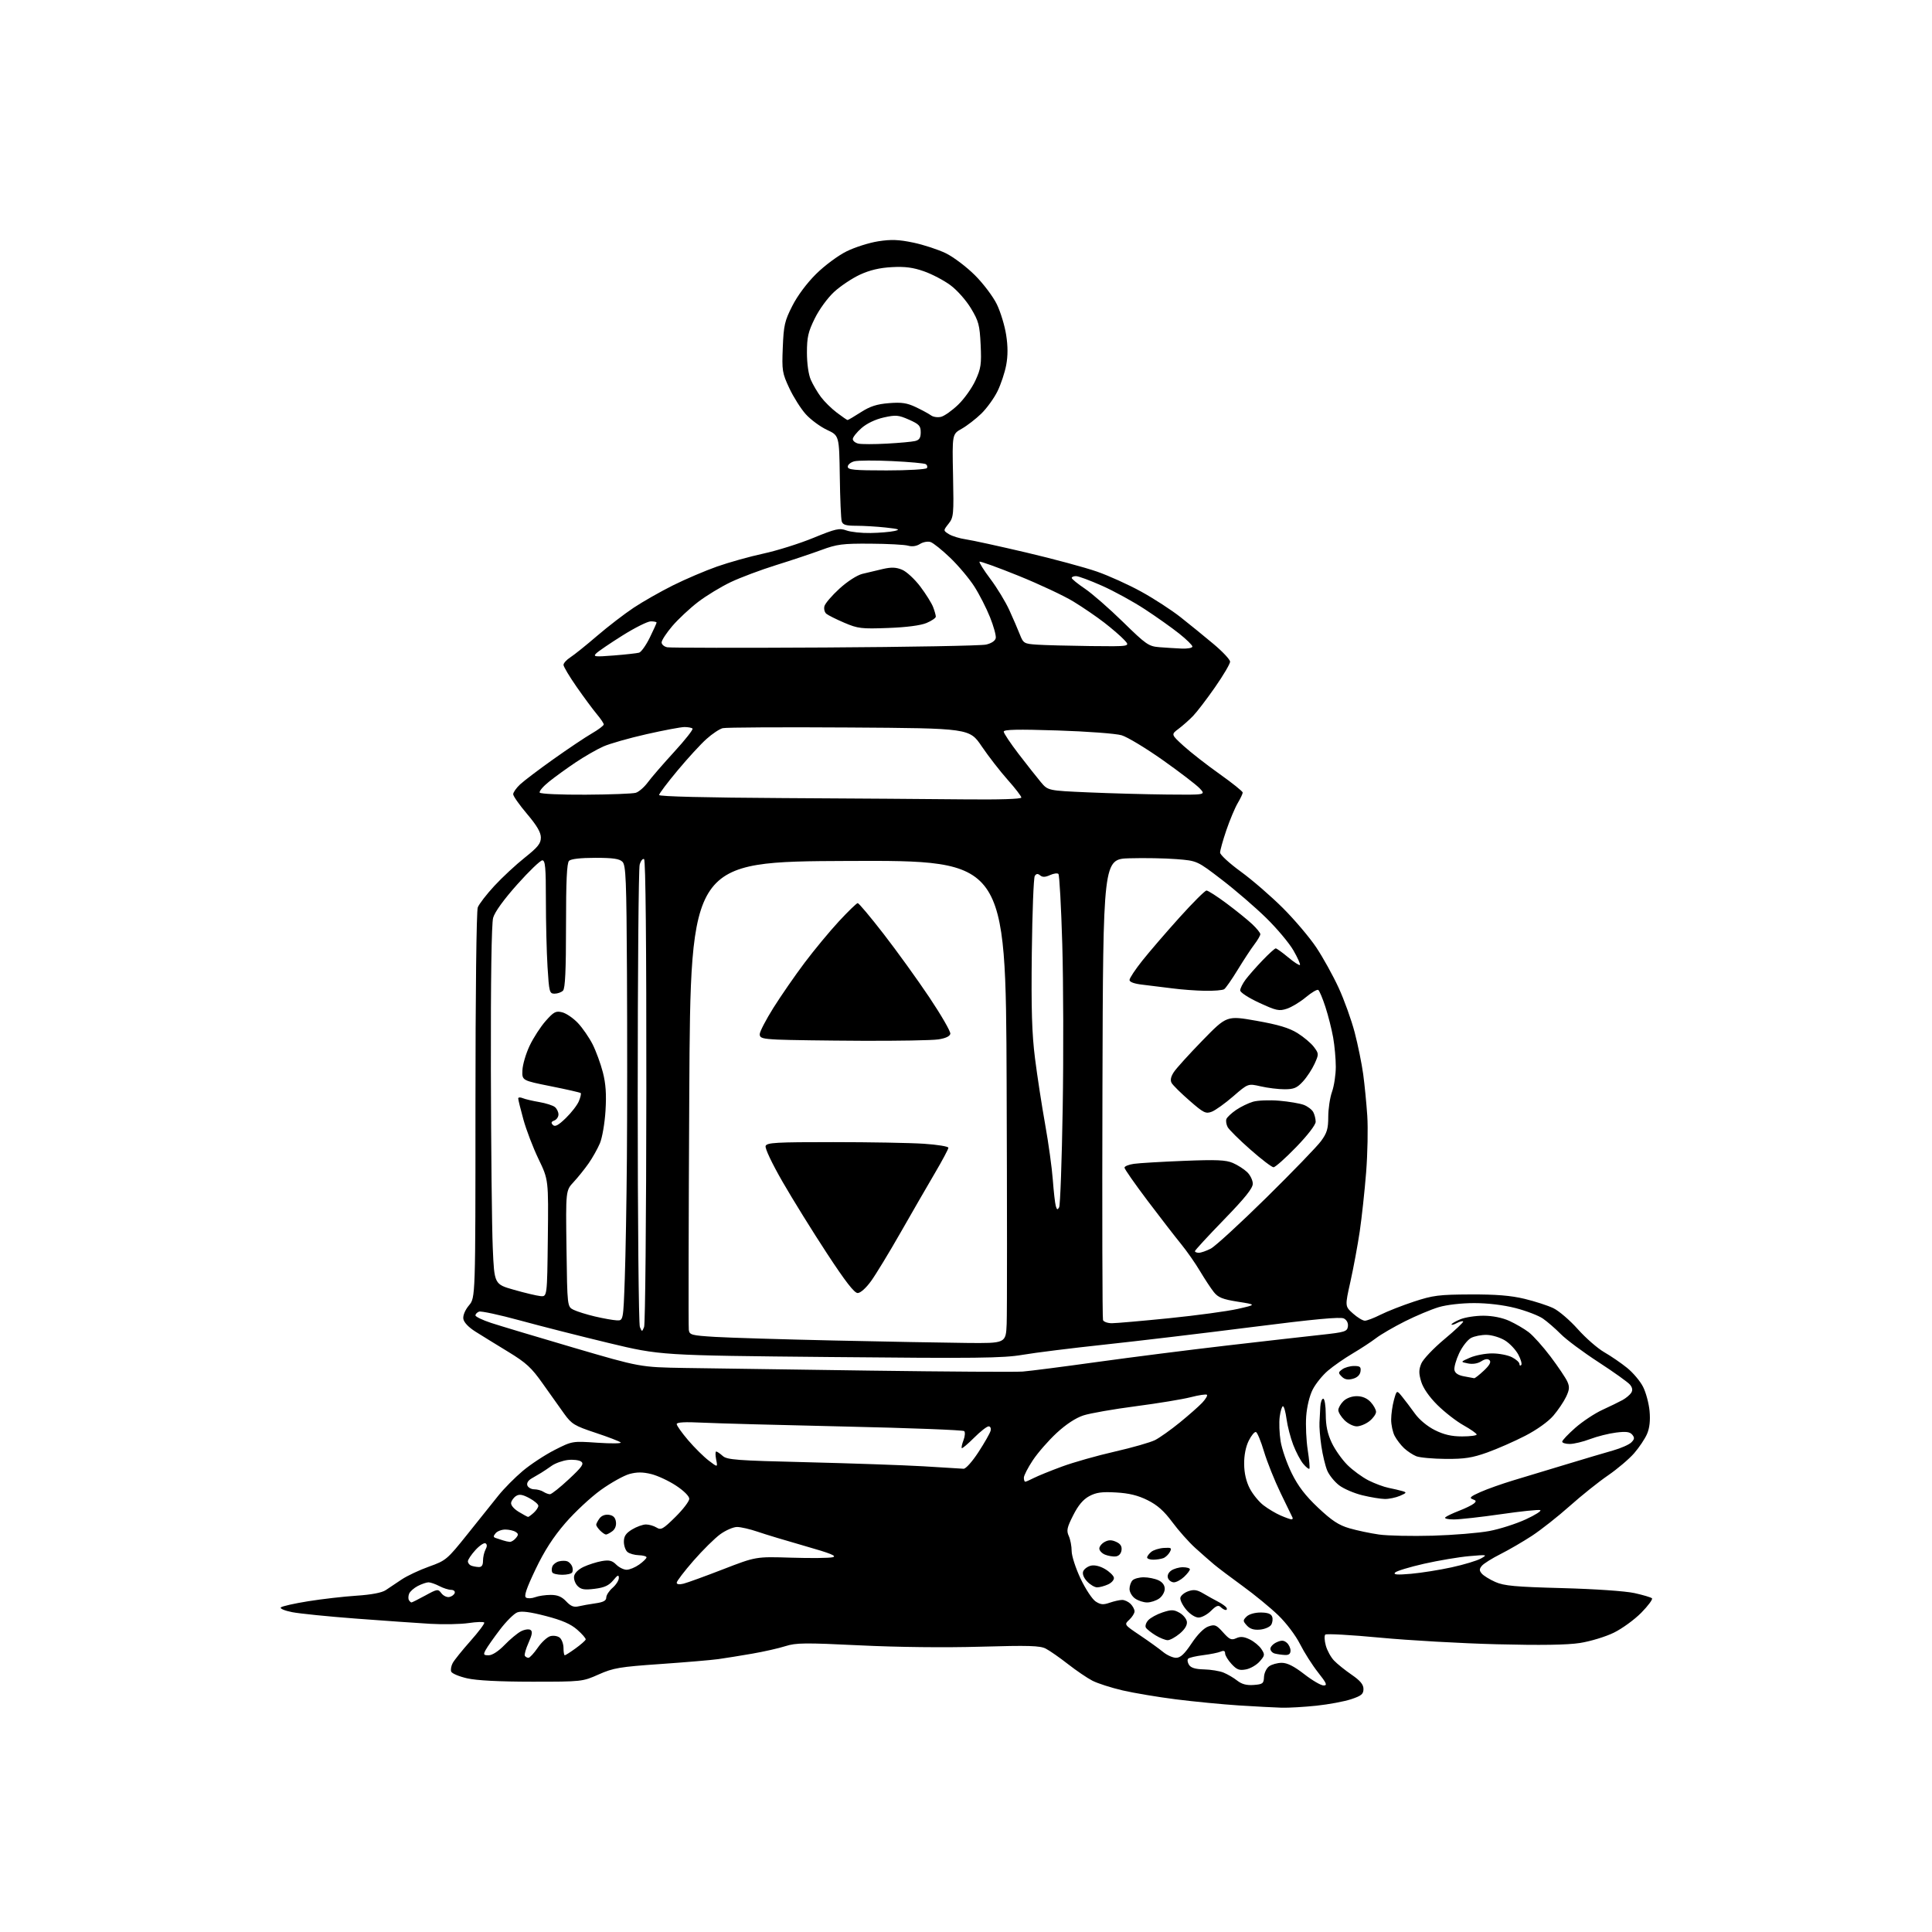 <?xml version="1.0" encoding="UTF-8" standalone="no"?>
<svg 
  version="1.1" 
  xmlns="http://www.w3.org/2000/svg" 
  xmlns:xlink="http://www.w3.org/1999/xlink" 
  xmlns:svg="http://www.w3.org/2000/svg"
  xmlns:rdf="http://www.w3.org/1999/02/22-rdf-syntax-ns#"
  xmlns:cc="http://creativecommons.org/ns#"
  xmlns:dc="http://purl.org/dc/elements/1.1/"
  viewBox="0 0 768 768"
  width="768"
  height="768"
>
<style>svg {background-color: white; }</style>"
<path stroke="none" fill="black" fill-rule="evenodd" d="M509.50,678.84C506.75,678.76 499.10,678.36 492.50,677.94C485.90,677.51 474.65,676.42 467.50,675.52C460.35,674.62 450.78,673.01 446.24,671.96C441.70,670.90 436.30,669.17 434.24,668.10C432.18,667.04 427.80,664.06 424.50,661.48C421.20,658.90 417.25,656.15 415.72,655.36C413.43,654.17 408.93,654.04 389.72,654.59C375.55,655.00 356.86,654.79 341.75,654.05C320.07,652.99 316.42,653.03 312.25,654.36C309.64,655.20 303.68,656.55 299.00,657.36C294.32,658.17 288.25,659.15 285.50,659.53C282.75,659.91 272.40,660.79 262.50,661.48C246.34,662.60 243.84,663.02 238.00,665.61C231.54,668.48 231.38,668.50 211.50,668.50C198.46,668.49 189.48,668.03 185.69,667.16C182.49,666.43 179.64,665.23 179.36,664.49C179.08,663.76 179.34,662.23 179.95,661.10C180.55,659.97 183.72,656.03 186.98,652.36C190.25,648.68 192.73,645.37 192.50,645.00C192.27,644.63 189.48,644.71 186.29,645.19C183.11,645.66 176.22,645.80 171.00,645.49C165.78,645.18 152.50,644.25 141.50,643.42C130.50,642.59 119.09,641.44 116.14,640.86C113.20,640.29 111.17,639.43 111.64,638.97C112.11,638.50 117.00,637.40 122.50,636.52C128.00,635.64 136.65,634.64 141.73,634.31C147.64,633.92 151.81,633.13 153.34,632.10C154.66,631.22 157.50,629.32 159.66,627.87C161.82,626.42 166.71,624.12 170.54,622.75C177.29,620.34 177.75,619.95 185.81,609.88C190.37,604.17 195.91,597.25 198.12,594.50C200.32,591.75 204.68,587.35 207.81,584.71C210.94,582.08 216.65,578.33 220.50,576.37C227.50,572.83 227.50,572.83 237.50,573.51C243.00,573.88 247.15,573.83 246.73,573.40C246.30,572.97 241.81,571.24 236.74,569.56C228.36,566.78 227.24,566.10 224.28,562.00C222.50,559.52 218.66,554.13 215.75,550.01C211.27,543.65 209.17,541.72 201.98,537.34C197.32,534.50 191.47,530.90 189.00,529.34C186.20,527.57 184.38,525.64 184.18,524.23C183.99,522.88 184.90,520.72 186.43,518.90C189.00,515.85 189.00,515.85 189.00,439.49C189.00,395.36 189.39,362.11 189.92,360.71C190.43,359.37 193.40,355.52 196.53,352.14C199.65,348.77 205.09,343.71 208.61,340.92C213.83,336.76 215.00,335.30 215.00,332.93C215.00,330.86 213.41,328.16 209.50,323.54C206.48,319.98 204.00,316.46 204.00,315.72C204.00,314.98 205.24,313.22 206.75,311.81C208.26,310.40 214.22,305.88 220.00,301.78C225.78,297.67 232.64,293.07 235.25,291.56C237.86,290.05 240.00,288.44 240.00,287.98C240.00,287.53 238.76,285.68 237.25,283.89C235.74,282.09 232.14,277.23 229.25,273.09C226.36,268.94 224.00,264.99 224.00,264.30C224.00,263.61 225.24,262.25 226.75,261.28C228.26,260.31 233.05,256.47 237.38,252.74C241.72,249.02 248.25,244.00 251.88,241.59C255.52,239.17 262.55,235.17 267.50,232.70C272.45,230.23 280.35,226.86 285.06,225.20C289.76,223.55 298.04,221.23 303.46,220.06C308.88,218.89 317.81,216.08 323.32,213.82C332.25,210.16 333.67,209.84 336.48,210.86C338.22,211.49 342.54,211.95 346.07,211.88C349.61,211.82 353.85,211.46 355.50,211.09C358.02,210.52 357.47,210.29 352.10,209.70C348.59,209.32 343.33,209.00 340.42,209.00C336.26,209.00 335.02,208.63 334.60,207.25C334.30,206.29 333.95,198.22 333.83,189.33C333.59,173.15 333.59,173.15 328.73,170.87C326.06,169.62 322.27,166.83 320.32,164.67C318.37,162.51 315.43,157.86 313.77,154.33C310.95,148.29 310.79,147.33 311.17,138.10C311.52,129.33 311.92,127.56 314.96,121.59C317.00,117.55 320.76,112.52 324.43,108.89C327.83,105.53 333.16,101.58 336.54,99.91C339.86,98.27 345.52,96.48 349.11,95.92C354.25,95.12 357.23,95.23 363.05,96.44C367.12,97.29 372.94,99.20 375.98,100.67C379.01,102.15 384.23,106.09 387.57,109.43C390.92,112.78 394.82,117.96 396.28,121.00C397.74,124.03 399.40,129.48 399.96,133.12C400.67,137.62 400.67,141.46 399.98,145.12C399.43,148.08 397.88,152.75 396.53,155.50C395.19,158.25 392.30,162.25 390.11,164.40C387.91,166.54 384.40,169.25 382.31,170.43C378.50,172.56 378.50,172.56 378.85,189.03C379.17,204.60 379.08,205.65 377.06,208.20C374.93,210.91 374.93,210.91 377.21,212.34C378.47,213.12 381.52,214.06 384.00,214.41C386.48,214.77 397.27,217.13 408.00,219.65C418.73,222.17 431.32,225.57 436.00,227.20C440.68,228.82 448.61,232.41 453.62,235.17C458.64,237.92 465.69,242.50 469.29,245.34C472.89,248.18 478.78,252.97 482.39,256.00C486.00,259.02 488.97,262.19 488.98,263.03C488.99,263.87 486.31,268.42 483.01,273.16C479.72,277.89 475.77,283.05 474.24,284.63C472.71,286.21 470.12,288.50 468.48,289.73C465.50,291.96 465.50,291.96 470.50,296.52C473.25,299.02 479.66,304.03 484.75,307.64C489.84,311.25 494.00,314.59 494.00,315.05C494.00,315.51 493.10,317.42 491.99,319.29C490.89,321.16 488.87,325.99 487.49,330.02C486.12,334.05 485.00,338.06 485.01,338.93C485.01,339.79 488.72,343.20 493.26,346.50C497.79,349.80 505.33,356.32 510.01,361.00C514.69,365.68 520.67,372.74 523.29,376.69C525.92,380.64 529.89,387.81 532.10,392.60C534.32,397.40 537.20,405.42 538.51,410.41C539.81,415.41 541.33,422.88 541.89,427.00C542.45,431.12 543.18,438.55 543.51,443.50C543.84,448.45 543.64,458.57 543.06,466.00C542.47,473.43 541.33,484.00 540.52,489.50C539.70,495.00 538.04,503.95 536.83,509.39C534.62,519.27 534.62,519.27 537.83,522.14C539.59,523.71 541.71,525.00 542.55,525.00C543.38,525.00 546.19,523.93 548.78,522.62C551.38,521.31 557.33,518.97 562.00,517.43C569.62,514.92 571.95,514.62 584.50,514.56C594.72,514.52 600.52,514.99 606.00,516.30C610.12,517.29 615.30,518.97 617.50,520.03C619.70,521.09 624.07,524.84 627.20,528.36C630.34,531.88 635.06,536.00 637.70,537.52C640.34,539.04 644.42,541.83 646.77,543.73C649.12,545.62 651.99,549.01 653.13,551.26C654.28,553.51 655.45,557.86 655.73,560.93C656.07,564.67 655.74,567.66 654.73,570.00C653.91,571.93 651.59,575.39 649.59,577.69C647.58,580.00 642.92,583.95 639.22,586.49C635.52,589.02 628.67,594.49 624.00,598.66C619.33,602.82 612.58,608.14 609.00,610.49C605.42,612.83 599.77,616.12 596.44,617.79C593.11,619.47 589.79,621.55 589.07,622.42C588.01,623.69 588.00,624.30 589.01,625.51C589.70,626.34 592.14,627.85 594.42,628.86C597.89,630.40 602.31,630.80 621.04,631.30C634.08,631.65 646.12,632.48 649.75,633.28C653.18,634.04 656.30,634.97 656.69,635.35C657.07,635.73 655.16,638.31 652.44,641.08C649.72,643.84 644.80,647.42 641.50,649.03C638.18,650.65 632.15,652.48 628.00,653.12C622.89,653.90 612.39,654.06 595.00,653.62C580.98,653.27 560.07,652.08 548.55,650.99C537.03,649.90 527.25,649.35 526.82,649.78C526.39,650.21 526.49,652.17 527.03,654.14C527.57,656.12 529.05,658.80 530.31,660.11C531.56,661.43 534.71,663.95 537.30,665.73C540.73,668.09 542.00,669.62 542.00,671.40C542.00,673.43 541.18,674.11 537.08,675.47C534.38,676.37 528.19,677.52 523.33,678.04C518.47,678.55 512.25,678.91 509.50,678.84zM498.36,669.80C501.96,669.53 502.35,669.23 502.46,666.64C502.52,665.07 503.43,663.16 504.48,662.39C505.53,661.63 507.79,661.00 509.52,661.00C511.71,661.00 514.40,662.36 518.45,665.50C521.63,667.98 525.10,670.00 526.14,670.00C527.73,670.00 527.37,669.14 523.94,664.80C521.68,661.94 518.46,656.88 516.78,653.55C515.06,650.13 511.29,645.14 508.11,642.08C505.03,639.11 498.68,633.89 494.00,630.50C489.32,627.10 484.20,623.24 482.62,621.91C481.04,620.59 477.66,617.62 475.12,615.32C472.58,613.02 468.48,608.41 466.00,605.06C462.72,600.63 460.06,598.27 456.17,596.34C452.36,594.44 448.80,593.57 443.67,593.28C438.00,592.95 435.77,593.26 433.00,594.74C430.57,596.05 428.61,598.38 426.61,602.35C424.14,607.22 423.88,608.45 424.86,610.59C425.49,611.97 426.00,614.66 426.00,616.58C426.00,618.49 427.60,623.42 429.55,627.54C431.50,631.65 434.20,635.74 435.53,636.61C437.50,637.90 438.57,638.00 441.13,637.10C442.87,636.50 445.10,636.00 446.08,636.00C447.06,636.00 448.56,636.71 449.43,637.57C450.29,638.44 451.00,639.77 451.00,640.53C451.00,641.30 450.06,642.80 448.91,643.87C446.83,645.81 446.83,645.81 453.16,650.07C456.65,652.42 460.77,655.38 462.33,656.67C463.88,657.95 466.21,659.00 467.50,659.00C469.25,659.00 470.83,657.53 473.68,653.26C476.05,649.70 478.58,647.15 480.35,646.54C482.91,645.65 483.51,645.89 486.19,648.89C488.76,651.76 489.50,652.09 491.43,651.21C493.10,650.45 494.49,650.58 496.79,651.70C498.50,652.52 500.60,654.26 501.44,655.55C502.87,657.74 502.82,658.09 500.74,660.45C499.51,661.86 497.06,663.28 495.31,663.61C492.67,664.12 491.67,663.75 489.56,661.47C488.15,659.95 487.00,658.05 487.00,657.25C487.00,656.23 486.46,656.02 485.25,656.54C484.29,656.96 481.15,657.59 478.28,657.95C475.42,658.31 472.73,658.93 472.32,659.35C471.91,659.76 472.05,660.86 472.65,661.80C473.40,662.99 475.18,663.53 478.61,663.61C481.30,663.67 484.79,664.24 486.37,664.88C487.94,665.52 490.40,666.95 491.81,668.07C493.64,669.50 495.55,670.01 498.36,669.80zM210.07,659.00C210.59,659.00 212.25,657.20 213.76,655.01C215.27,652.81 217.52,650.74 218.76,650.40C220.01,650.06 221.70,650.33 222.51,651.01C223.33,651.69 224.00,653.54 224.00,655.12C224.00,656.71 224.23,658.00 224.51,658.00C224.79,658.00 226.73,656.76 228.81,655.25C230.90,653.74 232.70,652.15 232.82,651.73C232.94,651.31 231.43,649.56 229.47,647.84C226.88,645.56 223.45,644.07 216.95,642.38C210.61,640.74 207.29,640.32 205.62,640.95C204.32,641.45 201.22,644.53 198.73,647.81C196.23,651.08 193.69,654.72 193.06,655.88C192.06,657.76 192.20,658.00 194.26,658.00C195.68,658.00 198.15,656.40 200.55,653.92C202.72,651.67 205.65,649.23 207.06,648.49C208.47,647.75 210.17,647.49 210.84,647.90C211.76,648.47 211.58,649.71 210.10,653.03C209.02,655.44 208.36,657.77 208.63,658.21C208.90,658.64 209.55,659.00 210.07,659.00zM510.75,657.88C509.51,657.82 507.71,657.56 506.75,657.31C505.79,657.06 505.00,656.20 505.00,655.41C505.00,654.61 506.11,653.45 507.47,652.83C509.36,651.97 510.30,652.00 511.47,652.98C512.31,653.67 513.00,655.09 513.00,656.12C513.00,657.44 512.33,657.97 510.75,657.88zM464.17,652.00C463.25,651.99 461.09,651.13 459.36,650.08C457.63,649.02 455.90,647.65 455.51,647.02C455.12,646.39 455.53,645.07 456.42,644.09C457.30,643.11 459.87,641.70 462.12,640.96C465.63,639.80 466.59,639.82 468.86,641.09C470.31,641.90 471.64,643.50 471.80,644.65C472.00,646.00 471.00,647.67 468.98,649.37C467.25,650.82 465.09,652.00 464.17,652.00zM500.85,647.80C498.44,648.01 496.87,647.52 495.65,646.17C494.04,644.39 494.03,644.11 495.52,642.62C496.47,641.67 498.79,641.00 501.10,641.00C503.85,641.00 505.26,641.50 505.69,642.64C506.04,643.54 505.86,645.00 505.31,645.89C504.75,646.77 502.75,647.63 500.85,647.80zM476.45,643.00C475.13,643.00 473.07,641.69 471.54,639.87C470.09,638.14 469.04,636.02 469.21,635.14C469.38,634.26 470.79,633.09 472.34,632.55C474.57,631.77 475.83,631.95 478.33,633.43C480.07,634.46 482.73,635.94 484.23,636.71C485.73,637.49 487.22,638.55 487.54,639.06C487.86,639.58 487.73,640.00 487.26,640.00C486.79,640.00 485.87,639.47 485.23,638.83C484.34,637.94 483.43,638.30 481.40,640.33C479.93,641.80 477.70,643.00 476.45,643.00zM229.99,638.54C231.37,638.21 234.41,637.67 236.75,637.34C239.84,636.90 241.00,636.28 241.00,635.05C241.00,634.12 242.12,632.38 243.50,631.19C244.88,629.99 246.00,628.22 246.00,627.26C245.99,625.86 245.52,626.06 243.75,628.22C242.04,630.27 240.27,631.09 236.43,631.57C232.37,632.08 231.01,631.87 229.62,630.48C228.67,629.53 228.03,627.79 228.20,626.63C228.38,625.34 229.88,623.85 232.00,622.85C233.93,621.95 237.17,620.92 239.21,620.56C242.17,620.05 243.34,620.34 244.96,621.96C246.08,623.08 247.94,624.00 249.10,624.00C250.25,624.00 252.50,623.07 254.10,621.93C255.69,620.79 257.00,619.51 257.00,619.08C257.00,618.66 255.62,618.27 253.93,618.22C252.24,618.17 250.22,617.60 249.43,616.94C248.64,616.29 248.00,614.45 248.00,612.86C248.00,610.67 248.79,609.49 251.25,607.99C253.04,606.90 255.52,606.01 256.76,606.00C258.01,606.00 259.91,606.55 261.00,607.23C262.75,608.32 263.59,607.85 268.48,603.02C271.52,600.02 274.00,596.77 274.00,595.79C274.00,594.76 271.81,592.58 268.75,590.57C265.86,588.66 261.43,586.60 258.90,585.97C255.54,585.14 253.22,585.13 250.24,585.93C248.01,586.54 242.90,589.38 238.88,592.26C234.87,595.14 228.50,601.07 224.73,605.44C219.91,611.02 216.40,616.47 212.88,623.84C209.23,631.50 208.21,634.51 209.11,635.07C209.78,635.48 211.41,635.41 212.73,634.91C214.05,634.41 216.82,634.00 218.89,634.00C221.64,634.00 223.30,634.69 225.07,636.57C226.88,638.50 228.10,638.99 229.99,638.54zM163.56,637.00C163.80,637.00 166.27,635.76 169.04,634.25C173.87,631.61 174.13,631.58 175.46,633.34C176.23,634.35 177.63,635.02 178.59,634.84C179.55,634.65 180.52,633.94 180.75,633.25C180.98,632.55 180.35,632.00 179.33,631.99C178.32,631.99 176.21,631.32 174.64,630.49C173.06,629.67 171.13,629.00 170.34,629.00C169.55,629.00 167.63,629.66 166.07,630.46C164.52,631.27 162.96,632.66 162.62,633.55C162.27,634.45 162.25,635.59 162.56,636.09C162.87,636.59 163.32,637.00 163.56,637.00zM456.00,637.00C454.59,637.00 452.44,636.30 451.22,635.44C450.00,634.59 449.00,632.88 449.00,631.64C449.00,630.41 449.54,628.86 450.20,628.20C450.86,627.54 452.86,627.00 454.65,627.00C456.44,627.00 459.05,627.52 460.45,628.16C462.10,628.91 463.00,630.13 463.00,631.60C463.00,632.86 462.00,634.59 460.78,635.44C459.56,636.30 457.41,637.00 456.00,637.00zM436.13,631.00C435.15,631.00 433.36,629.94 432.15,628.66C430.79,627.22 430.19,625.67 430.58,624.65C430.93,623.73 432.29,622.72 433.59,622.39C435.05,622.02 437.21,622.52 439.23,623.70C441.02,624.75 442.62,626.29 442.79,627.13C442.95,627.97 441.92,629.17 440.49,629.82C439.07,630.47 437.11,631.00 436.13,631.00zM271.73,629.53C273.23,629.15 280.32,626.58 287.48,623.80C300.50,618.76 300.50,618.76 314.50,619.20C322.20,619.44 329.62,619.37 330.99,619.03C332.88,618.56 330.22,617.49 320.09,614.60C312.72,612.50 304.22,609.94 301.19,608.89C298.16,607.85 294.47,607.00 292.99,607.00C291.51,607.00 288.51,608.30 286.32,609.88C284.13,611.47 279.34,616.21 275.67,620.41C272.00,624.62 269.00,628.55 269.00,629.14C269.00,629.81 270.02,629.96 271.73,629.53zM466.65,629.00C465.71,629.00 464.65,628.26 464.31,627.36C463.92,626.35 464.39,625.19 465.53,624.36C466.55,623.61 468.65,623.00 470.19,623.00C471.74,623.00 473.00,623.37 473.00,623.83C473.00,624.28 471.96,625.63 470.69,626.83C469.41,628.02 467.60,629.00 466.65,629.00zM223.50,626.00C221.64,626.00 219.87,625.59 219.56,625.09C219.25,624.59 219.25,623.51 219.57,622.69C219.88,621.87 221.05,620.96 222.17,620.67C223.28,620.38 224.79,620.37 225.52,620.65C226.25,620.93 227.11,621.84 227.43,622.67C227.75,623.50 227.75,624.59 227.44,625.09C227.13,625.59 225.36,626.00 223.50,626.00zM560.87,625.61C564.93,625.25 572.22,624.10 577.08,623.03C581.94,621.97 587.17,620.39 588.71,619.52C591.39,618.00 591.20,617.97 584.04,618.59C579.94,618.95 571.86,620.31 566.10,621.61C560.33,622.92 555.14,624.49 554.56,625.12C553.77,625.96 555.39,626.09 560.87,625.61zM190.25,622.92C191.48,622.98 192.00,622.24 192.00,620.43C192.00,619.02 192.45,617.03 193.00,615.99C193.67,614.74 193.67,613.92 193.00,613.50C192.45,613.16 190.65,614.36 189.00,616.16C187.35,617.97 186.00,619.98 186.00,620.64C186.00,621.30 186.56,622.06 187.25,622.34C187.94,622.62 189.29,622.88 190.25,622.92zM458.42,620.00C457.09,620.00 456.00,619.61 456.00,619.12C456.00,618.64 456.73,617.64 457.63,616.90C458.52,616.15 460.77,615.45 462.63,615.33C465.62,615.14 465.90,615.32 465.03,616.94C464.50,617.94 463.33,619.04 462.45,619.38C461.56,619.72 459.75,620.00 458.42,620.00zM443.50,618.71C442.40,618.82 440.49,618.50 439.25,617.99C438.01,617.48 437.00,616.39 437.00,615.57C437.00,614.74 437.96,613.56 439.13,612.93C440.70,612.09 441.89,612.09 443.69,612.91C445.42,613.69 446.04,614.68 445.82,616.26C445.62,617.64 444.73,618.58 443.50,618.71zM202.63,612.92C203.25,612.96 204.34,612.29 205.06,611.42C206.15,610.12 206.13,609.69 204.94,608.94C204.15,608.44 202.32,608.02 200.87,608.02C199.43,608.01 197.69,608.67 197.01,609.49C196.02,610.68 196.05,611.06 197.14,611.41C197.89,611.65 199.18,612.07 200.00,612.34C200.82,612.62 202.01,612.88 202.63,612.92zM569.50,610.46C577.75,610.22 587.88,609.39 592.00,608.61C596.12,607.84 602.65,605.75 606.50,603.98C610.35,602.21 612.94,600.55 612.25,600.30C611.56,600.04 604.52,600.77 596.62,601.92C588.71,603.06 580.30,604.00 577.92,604.00C575.47,604.00 574.01,603.63 574.55,603.15C575.07,602.68 577.52,601.52 580.00,600.56C582.48,599.60 585.11,598.32 585.85,597.71C586.95,596.80 586.86,596.48 585.36,595.95C583.92,595.45 584.59,594.83 588.47,593.12C591.19,591.91 597.04,589.84 601.46,588.50C605.88,587.17 615.35,584.31 622.50,582.14C629.65,579.97 638.06,577.47 641.19,576.59C644.32,575.70 647.60,574.26 648.47,573.38C649.76,572.10 649.83,571.50 648.84,570.30C647.89,569.17 646.38,568.97 642.40,569.47C639.53,569.83 634.89,570.99 632.08,572.06C629.28,573.13 625.63,574.00 623.99,574.00C622.35,574.00 621.00,573.58 621.00,573.08C621.00,572.57 623.36,570.08 626.25,567.54C629.14,565.01 633.98,561.81 637.00,560.43C640.02,559.05 643.62,557.29 645.00,556.53C646.38,555.76 647.92,554.47 648.44,553.65C649.08,552.65 648.92,551.60 647.94,550.42C647.15,549.46 641.51,545.43 635.42,541.47C629.32,537.51 622.57,532.49 620.42,530.30C618.26,528.12 615.06,525.35 613.31,524.14C611.55,522.94 606.65,521.06 602.40,519.97C597.63,518.75 591.37,518.00 586.02,518.00C580.97,518.00 575.10,518.67 571.94,519.61C568.96,520.50 562.91,523.03 558.51,525.24C554.10,527.45 548.92,530.46 547.00,531.93C545.08,533.40 540.87,536.15 537.66,538.05C534.44,539.95 530.04,543.01 527.87,544.86C525.70,546.70 522.98,550.08 521.82,552.36C520.57,554.79 519.51,559.18 519.23,563.00C518.98,566.58 519.25,572.63 519.85,576.45C520.44,580.28 520.73,583.60 520.49,583.84C520.25,584.09 519.15,583.21 518.05,581.89C516.95,580.58 515.16,577.18 514.07,574.33C512.98,571.49 511.79,566.88 511.42,564.08C511.05,561.29 510.41,559.00 510.00,559.00C509.60,559.00 509.01,560.86 508.71,563.14C508.40,565.42 508.56,569.81 509.06,572.89C509.55,575.98 511.54,581.70 513.47,585.62C516.02,590.80 518.89,594.54 523.97,599.34C529.44,604.49 532.16,606.28 536.43,607.52C539.43,608.39 544.72,609.51 548.19,610.00C551.66,610.49 561.25,610.69 569.50,610.46zM240.88,610.00C240.47,610.00 239.44,609.29 238.57,608.43C237.71,607.56 237.00,606.53 237.00,606.12C237.00,605.71 237.59,604.58 238.31,603.60C239.11,602.50 240.55,601.94 242.06,602.16C243.76,602.40 244.60,603.24 244.84,604.94C245.06,606.45 244.50,607.89 243.40,608.69C242.42,609.41 241.29,610.00 240.88,610.00zM513.33,603.96C513.79,603.98 514.00,603.66 513.79,603.25C513.58,602.84 511.45,598.45 509.06,593.50C506.66,588.55 503.70,581.14 502.47,577.04C501.25,572.94 499.80,569.43 499.26,569.25C498.71,569.07 497.42,570.63 496.39,572.71C495.20,575.11 494.53,578.52 494.57,582.00C494.60,585.61 495.38,588.94 496.80,591.69C498.00,594.00 500.47,597.02 502.29,598.40C504.10,599.79 507.14,601.60 509.04,602.42C510.94,603.25 512.88,603.94 513.33,603.96zM209.92,603.00C210.15,603.00 211.17,602.26 212.17,601.35C213.18,600.43 214.00,599.19 214.00,598.57C214.00,597.96 212.39,596.59 210.43,595.53C207.74,594.09 206.43,593.87 205.18,594.66C204.25,595.24 203.36,596.44 203.18,597.33C202.99,598.29 204.20,599.76 206.18,600.97C208.01,602.08 209.69,602.99 209.92,603.00zM550.50,595.87C548.85,595.85 544.83,595.19 541.57,594.40C538.31,593.61 534.14,591.82 532.31,590.42C530.48,589.02 528.35,586.38 527.58,584.54C526.82,582.71 525.77,578.35 525.26,574.85C524.74,571.36 524.41,567.15 524.51,565.50C524.61,563.85 524.76,561.04 524.84,559.25C524.93,557.46 525.45,556.00 526.00,556.00C526.56,556.00 527.00,558.76 527.01,562.25C527.02,566.72 527.69,569.92 529.38,573.50C530.67,576.25 533.48,580.23 535.62,582.35C537.75,584.47 541.52,587.22 544.00,588.48C546.48,589.73 550.08,591.07 552.00,591.45C553.92,591.84 556.40,592.41 557.50,592.74C559.28,593.26 559.17,593.46 556.50,594.62C554.85,595.33 552.15,595.89 550.50,595.87zM218.61,593.98C219.23,593.99 222.60,591.31 226.11,588.03C231.42,583.08 232.25,581.88 231.00,580.99C230.18,580.40 227.80,580.12 225.71,580.37C223.63,580.62 220.75,581.65 219.32,582.66C217.89,583.67 216.00,584.94 215.11,585.48C214.22,586.02 212.50,587.03 211.28,587.73C209.94,588.50 209.29,589.59 209.64,590.50C209.96,591.33 211.18,592.01 212.36,592.02C213.54,592.02 215.18,592.47 216.00,593.00C216.82,593.53 218.00,593.98 218.61,593.98zM407.55,589.00C407.85,589.00 409.38,588.34 410.95,587.53C412.52,586.72 417.56,584.67 422.15,582.98C426.74,581.29 436.20,578.61 443.16,577.03C450.12,575.44 457.32,573.38 459.16,572.45C461.00,571.51 465.43,568.37 469.00,565.46C472.57,562.55 476.59,559.01 477.92,557.59C479.25,556.17 480.09,554.76 479.78,554.45C479.47,554.14 476.58,554.57 473.36,555.40C470.14,556.23 460.30,557.85 451.50,559.00C442.70,560.15 433.34,561.78 430.70,562.64C427.64,563.63 423.79,566.16 420.02,569.64C416.78,572.64 412.53,577.51 410.57,580.47C408.61,583.42 407.00,586.55 407.00,587.42C407.00,588.29 407.25,589.00 407.55,589.00zM383.02,583.85C383.87,583.94 386.44,581.08 388.92,577.28C391.33,573.59 393.51,569.76 393.77,568.78C394.03,567.78 393.69,567.00 392.99,567.00C392.30,567.00 389.70,569.03 387.22,571.52C384.73,574.00 382.53,575.86 382.32,575.66C382.11,575.45 382.42,574.02 383.01,572.48C383.60,570.94 383.72,569.32 383.29,568.89C382.85,568.46 361.57,567.64 336.00,567.07C310.43,566.50 284.89,565.81 279.25,565.53C272.26,565.18 269.00,565.36 269.00,566.10C269.00,566.69 271.05,569.58 273.56,572.52C276.06,575.45 279.74,579.09 281.72,580.60C285.32,583.35 285.32,583.35 284.68,580.17C284.34,578.43 284.34,577.00 284.70,577.00C285.05,577.00 286.21,577.79 287.28,578.75C288.99,580.30 292.79,580.59 320.85,581.26C338.26,581.69 359.02,582.41 367.00,582.87C374.98,583.33 382.18,583.77 383.02,583.85zM574.69,579.94C569.64,579.90 564.38,579.42 563.00,578.88C561.63,578.33 559.45,576.89 558.16,575.69C556.87,574.49 555.18,572.28 554.40,570.80C553.63,569.31 553.00,566.39 553.01,564.30C553.01,562.21 553.51,558.71 554.11,556.53C555.22,552.55 555.22,552.55 557.36,555.19C558.54,556.64 560.83,559.67 562.45,561.92C564.20,564.36 567.42,567.03 570.40,568.51C573.99,570.30 577.02,571.00 581.20,571.00C584.39,571.00 587.00,570.66 587.00,570.25C587.00,569.84 584.64,568.18 581.75,566.56C578.86,564.94 574.18,561.29 571.34,558.46C568.08,555.21 565.72,551.79 564.94,549.20C563.96,545.93 563.97,544.48 564.99,542.03C565.69,540.34 569.82,535.98 574.17,532.35C578.53,528.72 581.88,525.55 581.63,525.30C581.38,525.04 580.23,525.34 579.09,525.95C577.94,526.57 577.00,526.81 577.00,526.48C577.00,526.16 578.56,525.25 580.47,524.45C582.38,523.65 586.54,523.01 589.72,523.02C593.35,523.04 597.16,523.80 599.97,525.07C602.43,526.19 605.90,528.21 607.68,529.57C609.46,530.93 613.37,535.30 616.38,539.29C619.38,543.28 622.37,547.72 623.02,549.15C623.99,551.28 623.90,552.40 622.54,555.27C621.62,557.21 619.34,560.58 617.47,562.77C615.45,565.13 610.90,568.38 606.28,570.76C602.00,572.97 595.21,575.95 591.19,577.39C585.24,579.51 582.17,579.99 574.69,579.94zM539.32,567.00C537.99,567.00 535.80,565.90 534.45,564.55C533.10,563.20 532.00,561.40 532.00,560.55C532.00,559.70 532.90,558.10 534.00,557.00C535.20,555.80 537.33,555.00 539.33,555.00C541.51,555.00 543.40,555.80 544.83,557.31C546.02,558.59 547.00,560.35 547.00,561.24C547.00,562.13 545.81,563.79 544.37,564.93C542.92,566.07 540.65,567.00 539.32,567.00zM537.74,548.10C535.78,548.62 534.51,548.37 533.38,547.23C531.91,545.77 531.93,545.53 533.58,544.32C534.57,543.59 536.68,543.00 538.26,543.00C540.65,543.00 541.08,543.37 540.82,545.18C540.61,546.59 539.51,547.63 537.74,548.10zM586.00,547.86C586.27,547.93 588.00,546.59 589.83,544.87C592.10,542.74 592.83,541.43 592.13,540.73C591.43,540.03 590.37,540.16 588.80,541.15C587.36,542.06 585.38,542.37 583.50,541.98C580.50,541.37 580.50,541.37 584.37,539.68C586.50,538.76 590.46,538.00 593.17,538.00C595.88,538.00 599.43,538.69 601.05,539.53C602.67,540.36 604.00,541.56 604.00,542.19C604.00,542.82 604.32,543.02 604.71,542.63C605.09,542.24 604.57,540.35 603.54,538.44C602.50,536.52 600.13,534.00 598.25,532.85C596.38,531.69 593.13,530.69 591.04,530.64C588.94,530.58 586.11,531.14 584.74,531.87C583.37,532.61 581.24,535.34 580.02,537.96C578.80,540.57 577.96,543.56 578.16,544.60C578.40,545.87 579.68,546.70 582.01,547.12C583.93,547.46 585.73,547.79 586.00,547.86zM406.50,545.22C409.25,545.01 422.52,543.31 436.00,541.43C449.48,539.56 472.65,536.61 487.50,534.89C502.35,533.17 519.23,531.25 525.00,530.63C534.61,529.59 535.53,529.31 535.81,527.31C536.00,525.97 535.40,524.75 534.23,524.12C532.87,523.40 522.56,524.36 497.42,527.56C478.21,530.00 451.93,533.13 439.00,534.51C426.07,535.89 411.45,537.71 406.50,538.56C398.73,539.89 388.28,540.01 330.00,539.44C262.50,538.79 262.50,538.79 242.00,533.87C230.72,531.16 214.83,527.12 206.68,524.89C198.53,522.66 191.22,521.09 190.43,521.39C189.64,521.69 189.00,522.36 189.00,522.89C189.00,523.41 191.81,524.76 195.25,525.89C198.69,527.02 213.43,531.44 228.00,535.72C254.50,543.49 254.50,543.49 272.28,543.79C282.06,543.95 315.14,544.43 345.78,544.84C376.43,545.26 403.75,545.43 406.50,545.22zM384.17,533.84C399.84,534.00 399.84,534.00 400.17,526.25C400.35,521.99 400.34,478.78 400.15,430.24C399.80,341.99 399.80,341.99 337.15,342.24C274.50,342.50 274.50,342.50 274.00,434.50C273.73,485.10 273.64,527.47 273.81,528.66C274.09,530.66 274.86,530.86 284.31,531.44C289.91,531.78 311.15,532.42 331.50,532.87C351.85,533.32 375.55,533.75 384.17,533.84zM256.04,527.50C256.49,526.40 256.89,484.24 256.93,433.81C256.97,375.53 256.65,341.90 256.03,341.52C255.50,341.19 254.71,342.17 254.28,343.71C253.85,345.24 253.50,386.77 253.50,436.00C253.50,485.23 253.89,526.40 254.36,527.50C255.21,529.50 255.21,529.50 256.04,527.50zM441.99,526.00C443.67,526.00 453.92,525.10 464.77,524.01C475.62,522.91 487.88,521.25 492.00,520.32C499.50,518.62 499.50,518.62 492.06,517.45C486.01,516.49 484.24,515.78 482.52,513.63C481.36,512.18 478.88,508.40 476.99,505.24C475.11,502.08 471.73,497.25 469.48,494.50C467.23,491.75 461.25,484.02 456.19,477.32C451.14,470.62 447.00,464.70 447.00,464.16C447.00,463.62 448.69,462.93 450.75,462.64C452.81,462.34 461.73,461.81 470.57,461.46C483.56,460.94 487.30,461.10 490.07,462.29C491.96,463.10 494.51,464.74 495.75,465.92C496.99,467.11 498.00,469.19 498.00,470.55C498.00,472.36 494.88,476.24 486.50,484.87C480.18,491.39 475.00,497.00 475.00,497.36C475.00,497.71 475.70,498.00 476.55,498.00C477.40,498.00 479.54,497.26 481.30,496.35C483.06,495.44 493.00,486.32 503.38,476.10C513.77,465.87 523.56,455.74 525.13,453.60C527.50,450.38 528.00,448.70 528.00,443.98C528.00,440.83 528.67,436.34 529.50,434.00C530.33,431.66 531.00,427.19 531.00,424.06C531.00,420.93 530.53,415.70 529.95,412.43C529.37,409.17 527.99,403.69 526.87,400.26C525.76,396.83 524.47,393.79 524.02,393.51C523.56,393.23 521.35,394.54 519.09,396.42C516.84,398.31 513.45,400.36 511.56,400.98C508.46,402.00 507.37,401.77 500.56,398.62C496.30,396.65 493.00,394.51 493.00,393.70C493.00,392.91 493.97,390.97 495.16,389.38C496.35,387.80 499.37,384.36 501.88,381.75C504.38,379.14 506.74,377.00 507.12,377.00C507.50,377.00 509.71,378.59 512.04,380.53C514.36,382.48 516.48,383.85 516.74,383.59C517.00,383.33 515.84,380.73 514.16,377.81C512.48,374.89 507.59,369.06 503.30,364.87C499.01,360.67 491.09,353.84 485.69,349.70C475.88,342.17 475.88,342.17 467.69,341.52C463.19,341.16 454.77,341.01 449.00,341.18C438.50,341.50 438.50,341.50 438.24,432.50C438.10,482.55 438.20,524.06 438.46,524.75C438.72,525.44 440.31,526.00 441.99,526.00zM245.14,524.86C247.77,525.00 247.77,525.00 248.36,508.25C248.69,499.04 249.06,477.55 249.20,460.50C249.34,443.45 249.35,410.29 249.23,386.82C249.03,349.56 248.80,343.94 247.43,342.57C246.23,341.37 243.68,341.00 236.63,341.00C230.78,341.00 226.96,341.44 226.20,342.20C225.33,343.07 225.00,350.20 225.00,368.00C225.00,385.80 224.67,392.93 223.80,393.80C223.14,394.46 221.63,395.00 220.45,395.00C218.43,395.00 218.27,394.38 217.65,384.34C217.29,378.48 217.00,366.56 217.00,357.84C217.00,344.81 216.75,342.00 215.58,342.00C214.79,342.00 210.30,346.32 205.60,351.59C200.23,357.61 196.67,362.54 196.03,364.84C195.39,367.15 195.06,389.40 195.13,425.00C195.20,456.07 195.53,488.02 195.88,496.00C196.50,510.50 196.50,510.50 204.32,512.72C208.62,513.95 213.34,515.07 214.82,515.22C217.50,515.50 217.50,515.50 217.77,492.23C218.04,468.96 218.04,468.96 214.07,460.73C211.89,456.20 209.19,449.13 208.06,445.02C206.92,440.91 206.00,437.15 206.00,436.66C206.00,436.18 206.79,436.12 207.75,436.52C208.71,436.93 211.68,437.63 214.34,438.08C217.01,438.54 219.82,439.43 220.59,440.08C221.37,440.72 222.00,442.04 222.00,443.02C222.00,443.99 221.25,445.07 220.33,445.43C219.09,445.90 218.96,446.36 219.80,447.20C220.64,448.04 221.95,447.33 224.94,444.44C227.14,442.30 229.47,439.29 230.11,437.74C230.75,436.20 231.08,434.75 230.85,434.51C230.62,434.28 225.27,433.06 218.96,431.80C207.50,429.50 207.50,429.50 207.67,425.45C207.76,423.22 209.05,418.83 210.54,415.69C212.03,412.55 214.90,408.12 216.92,405.84C220.16,402.19 220.96,401.77 223.50,402.41C225.09,402.81 227.90,404.73 229.74,406.68C231.58,408.63 234.20,412.44 235.57,415.13C236.93,417.83 238.77,422.84 239.65,426.27C240.81,430.79 241.10,434.97 240.70,441.50C240.40,446.46 239.40,452.29 238.47,454.48C237.54,456.67 235.52,460.27 233.97,462.48C232.42,464.69 229.75,468.02 228.02,469.88C224.88,473.26 224.88,473.26 225.19,496.34C225.50,519.42 225.50,519.42 228.00,520.67C229.38,521.35 233.20,522.54 236.50,523.32C239.80,524.09 243.69,524.79 245.14,524.86zM340.94,514.00C339.60,514.00 336.03,509.40 328.73,498.25C323.05,489.59 315.11,476.78 311.08,469.78C306.80,462.34 304.01,456.43 304.35,455.53C304.86,454.21 308.53,454.00 331.22,454.01C345.67,454.01 361.89,454.30 367.25,454.66C372.61,455.01 377.00,455.73 377.00,456.25C377.00,456.77 374.58,461.32 371.62,466.35C368.66,471.38 362.52,482.02 357.97,490.00C353.42,497.98 348.15,506.64 346.26,509.25C344.25,512.03 342.05,514.00 340.94,514.00zM421.03,479.91C421.46,479.14 422.10,461.40 422.44,440.50C422.79,419.60 422.71,390.27 422.27,375.32C421.83,360.37 421.14,347.81 420.74,347.41C420.34,347.00 418.83,347.21 417.39,347.87C415.51,348.72 414.41,348.76 413.48,347.98C412.53,347.20 411.95,347.26 411.34,348.20C410.88,348.92 410.35,362.65 410.16,378.71C409.90,401.30 410.19,410.83 411.43,420.71C412.32,427.75 414.14,439.57 415.47,447.00C416.80,454.43 418.17,464.32 418.51,469.00C418.86,473.68 419.39,478.36 419.69,479.41C420.13,480.94 420.40,481.04 421.03,479.91zM506.25,464.00C505.57,464.00 501.41,460.83 497.02,456.95C492.62,453.08 488.57,449.06 488.01,448.03C487.46,446.99 487.24,445.55 487.52,444.82C487.80,444.10 489.53,442.48 491.37,441.22C493.20,439.97 496.23,438.50 498.10,437.95C499.97,437.41 504.65,437.23 508.50,437.55C512.35,437.88 516.75,438.63 518.29,439.21C519.82,439.80 521.51,441.08 522.04,442.07C522.57,443.06 523.00,444.79 523.00,445.93C523.00,447.14 519.81,451.28 515.25,455.99C510.98,460.40 506.93,464.00 506.25,464.00zM481.68,441.93C479.31,442.83 478.43,442.40 472.85,437.52C469.43,434.55 466.24,431.39 465.74,430.50C465.13,429.41 465.41,428.03 466.60,426.20C467.57,424.71 472.71,419.04 478.01,413.60C487.66,403.70 487.66,403.70 499.46,405.78C508.16,407.32 512.43,408.60 515.78,410.68C518.27,412.23 521.21,414.72 522.32,416.21C524.28,418.85 524.29,419.04 522.57,422.85C521.59,425.01 519.52,428.18 517.95,429.89C515.58,432.48 514.37,433.00 510.63,433.00C508.17,433.00 503.90,432.48 501.14,431.84C496.13,430.69 496.13,430.69 490.22,435.81C486.97,438.63 483.12,441.38 481.68,441.93zM342.50,413.73C328.20,413.66 313.24,413.45 309.25,413.26C303.06,412.96 302.00,412.65 302.00,411.11C302.00,410.12 304.45,405.40 307.44,400.63C310.44,395.86 316.01,387.80 319.83,382.72C323.65,377.64 329.79,370.23 333.48,366.24C337.17,362.26 340.54,359.00 340.96,359.00C341.39,359.00 346.02,364.51 351.24,371.25C356.47,377.99 364.64,389.32 369.41,396.44C374.17,403.56 377.94,410.08 377.77,410.94C377.58,411.95 375.88,412.74 372.99,413.18C370.52,413.55 356.80,413.80 342.50,413.73zM479.00,393.86C475.43,393.80 469.57,393.37 466.00,392.89C462.43,392.42 457.14,391.77 454.25,391.44C450.91,391.07 449.00,390.38 449.00,389.56C449.00,388.84 451.29,385.39 454.08,381.88C456.87,378.37 463.51,370.66 468.83,364.75C474.15,358.84 479.00,354.00 479.60,354.00C480.21,354.00 483.81,356.31 487.60,359.14C491.40,361.97 495.96,365.66 497.75,367.34C499.54,369.02 501.00,370.82 501.00,371.35C501.00,371.88 499.94,373.70 498.64,375.41C497.34,377.11 494.36,381.65 492.01,385.50C489.66,389.35 487.24,392.83 486.62,393.23C486.00,393.64 482.57,393.92 479.00,393.86zM383.25,317.76C397.32,317.91 406.00,317.63 406.00,317.04C406.00,316.51 403.57,313.35 400.59,310.01C397.62,306.68 392.98,300.70 390.28,296.73C385.39,289.50 385.39,289.50 337.50,289.19C311.17,289.02 288.57,289.14 287.28,289.46C286.00,289.79 283.08,291.73 280.81,293.78C278.53,295.82 273.36,301.45 269.33,306.29C265.30,311.12 262.00,315.50 262.00,316.03C262.00,316.62 280.90,317.08 311.25,317.25C338.34,317.40 370.74,317.63 383.25,317.76zM232.81,315.90C242.54,315.85 251.50,315.51 252.72,315.15C253.94,314.79 256.08,312.94 257.48,311.04C258.88,309.13 263.60,303.68 267.97,298.91C272.34,294.15 275.63,289.97 275.29,289.62C274.95,289.28 273.50,289.01 272.08,289.01C270.66,289.02 263.88,290.29 257.00,291.85C250.12,293.40 242.40,295.60 239.83,296.74C237.26,297.88 232.31,300.73 228.83,303.06C225.35,305.39 220.58,308.84 218.24,310.73C215.89,312.61 214.23,314.57 214.55,315.08C214.87,315.59 222.95,315.96 232.81,315.90zM463.92,315.84C479.35,316.00 479.35,316.00 476.92,313.41C475.59,311.99 468.98,306.93 462.24,302.16C455.50,297.40 448.13,292.95 445.86,292.28C443.59,291.60 432.15,290.75 420.37,290.37C404.52,289.86 399.00,289.98 399.00,290.84C399.00,291.47 401.68,295.48 404.95,299.75C408.22,304.01 412.18,309.02 413.74,310.89C416.59,314.28 416.59,314.28 432.55,314.98C441.32,315.37 455.44,315.75 463.92,315.84zM244.00,260.56C248.68,260.19 253.19,259.69 254.04,259.45C254.89,259.20 256.80,256.51 258.29,253.48C259.78,250.44 261.00,247.74 261.00,247.48C261.00,247.22 259.96,247.00 258.70,247.00C257.43,247.00 252.37,249.53 247.45,252.62C242.53,255.71 237.82,258.91 237.00,259.73C235.67,261.06 236.46,261.15 244.00,260.56zM328.00,257.39C361.27,257.20 390.07,256.68 391.99,256.23C394.12,255.74 395.62,254.73 395.83,253.65C396.02,252.68 394.99,248.94 393.54,245.33C392.10,241.73 389.30,236.24 387.31,233.14C385.33,230.04 381.04,224.93 377.79,221.80C374.53,218.66 370.98,215.81 369.89,215.46C368.79,215.12 366.91,215.47 365.70,216.24C364.31,217.12 362.58,217.38 361.00,216.92C359.62,216.52 352.88,216.16 346.00,216.12C334.91,216.05 332.71,216.33 326.50,218.63C322.65,220.05 314.55,222.76 308.50,224.64C302.45,226.53 294.35,229.56 290.50,231.39C286.65,233.22 280.80,236.77 277.50,239.29C274.20,241.82 269.59,246.13 267.25,248.87C264.91,251.62 263.00,254.54 263.00,255.37C263.00,256.19 264.01,257.06 265.25,257.30C266.49,257.54 294.73,257.58 328.00,257.39zM469.75,257.82C472.09,257.92 474.00,257.56 474.00,257.02C474.00,256.49 471.64,254.16 468.75,251.87C465.86,249.57 459.73,245.21 455.12,242.20C450.52,239.18 442.87,234.98 438.12,232.87C433.38,230.76 428.71,229.02 427.75,229.02C426.79,229.01 426.01,229.34 426.03,229.75C426.04,230.16 428.39,232.07 431.25,234.00C434.11,235.93 440.92,241.87 446.37,247.20C455.63,256.26 456.60,256.93 460.90,257.27C463.43,257.47 467.41,257.72 469.75,257.82zM433.42,256.82C449.35,257.00 449.35,257.00 446.92,254.39C445.59,252.95 442.02,249.87 439.00,247.53C435.98,245.19 430.44,241.40 426.70,239.12C422.95,236.83 413.13,232.22 404.87,228.88C396.61,225.54 389.64,223.03 389.38,223.29C389.12,223.55 391.06,226.64 393.70,230.15C396.34,233.66 399.72,239.23 401.22,242.52C402.72,245.81 404.60,250.16 405.40,252.20C406.79,255.73 407.09,255.91 412.18,256.26C415.10,256.46 424.67,256.71 433.42,256.82zM353.03,249.63C342.42,250.03 341.03,249.86 335.62,247.55C332.39,246.17 329.18,244.56 328.48,243.98C327.78,243.40 327.44,242.04 327.72,240.96C328.01,239.87 330.68,236.75 333.67,234.02C336.83,231.13 340.66,228.66 342.80,228.12C344.84,227.61 348.51,226.74 350.97,226.18C354.35,225.41 356.22,225.48 358.62,226.49C360.36,227.21 363.61,230.22 365.83,233.16C368.05,236.10 370.34,239.77 370.93,241.32C371.52,242.86 372.00,244.57 372.00,245.12C372.00,245.66 370.33,246.80 368.28,247.66C365.94,248.63 360.30,249.37 353.03,249.63zM352.44,187.00C360.93,187.00 368.14,186.58 368.46,186.07C368.77,185.56 368.57,184.85 368.01,184.51C367.45,184.16 361.43,183.61 354.64,183.29C347.85,182.97 341.10,183.01 339.65,183.37C338.19,183.74 337.00,184.70 337.00,185.52C337.00,186.76 339.47,187.00 352.44,187.00zM352.50,176.35C357.45,176.08 362.51,175.62 363.75,175.32C365.45,174.91 366.00,174.07 366.00,171.84C366.00,169.29 365.37,168.61 361.33,166.82C357.13,164.97 356.12,164.88 351.27,165.96C347.95,166.71 344.55,168.33 342.44,170.19C340.55,171.85 339.00,173.80 339.00,174.53C339.00,175.26 340.01,176.08 341.25,176.35C342.49,176.62 347.55,176.62 352.50,176.35zM336.91,166.97C337.14,166.99 339.51,165.60 342.18,163.88C345.87,161.51 348.55,160.65 353.35,160.26C358.41,159.85 360.53,160.17 364.08,161.85C366.51,163.01 369.22,164.48 370.10,165.12C370.97,165.77 372.77,166.02 374.10,165.69C375.42,165.36 378.48,163.19 380.88,160.88C383.29,158.57 386.38,154.23 387.75,151.24C389.95,146.44 390.19,144.78 389.82,137.03C389.44,129.18 389.03,127.65 385.95,122.54C384.01,119.33 380.43,115.30 377.77,113.34C375.18,111.43 370.45,108.95 367.27,107.84C362.96,106.32 359.73,105.90 354.50,106.19C349.67,106.45 345.74,107.38 341.82,109.19C338.70,110.64 334.09,113.72 331.57,116.04C328.99,118.42 325.64,123.01 323.89,126.58C321.26,131.91 320.77,134.05 320.77,140.20C320.78,144.59 321.39,148.89 322.32,151.00C323.17,152.93 324.97,155.99 326.33,157.81C327.69,159.63 330.53,162.43 332.65,164.03C334.77,165.63 336.69,166.96 336.91,166.97z" />

</svg>